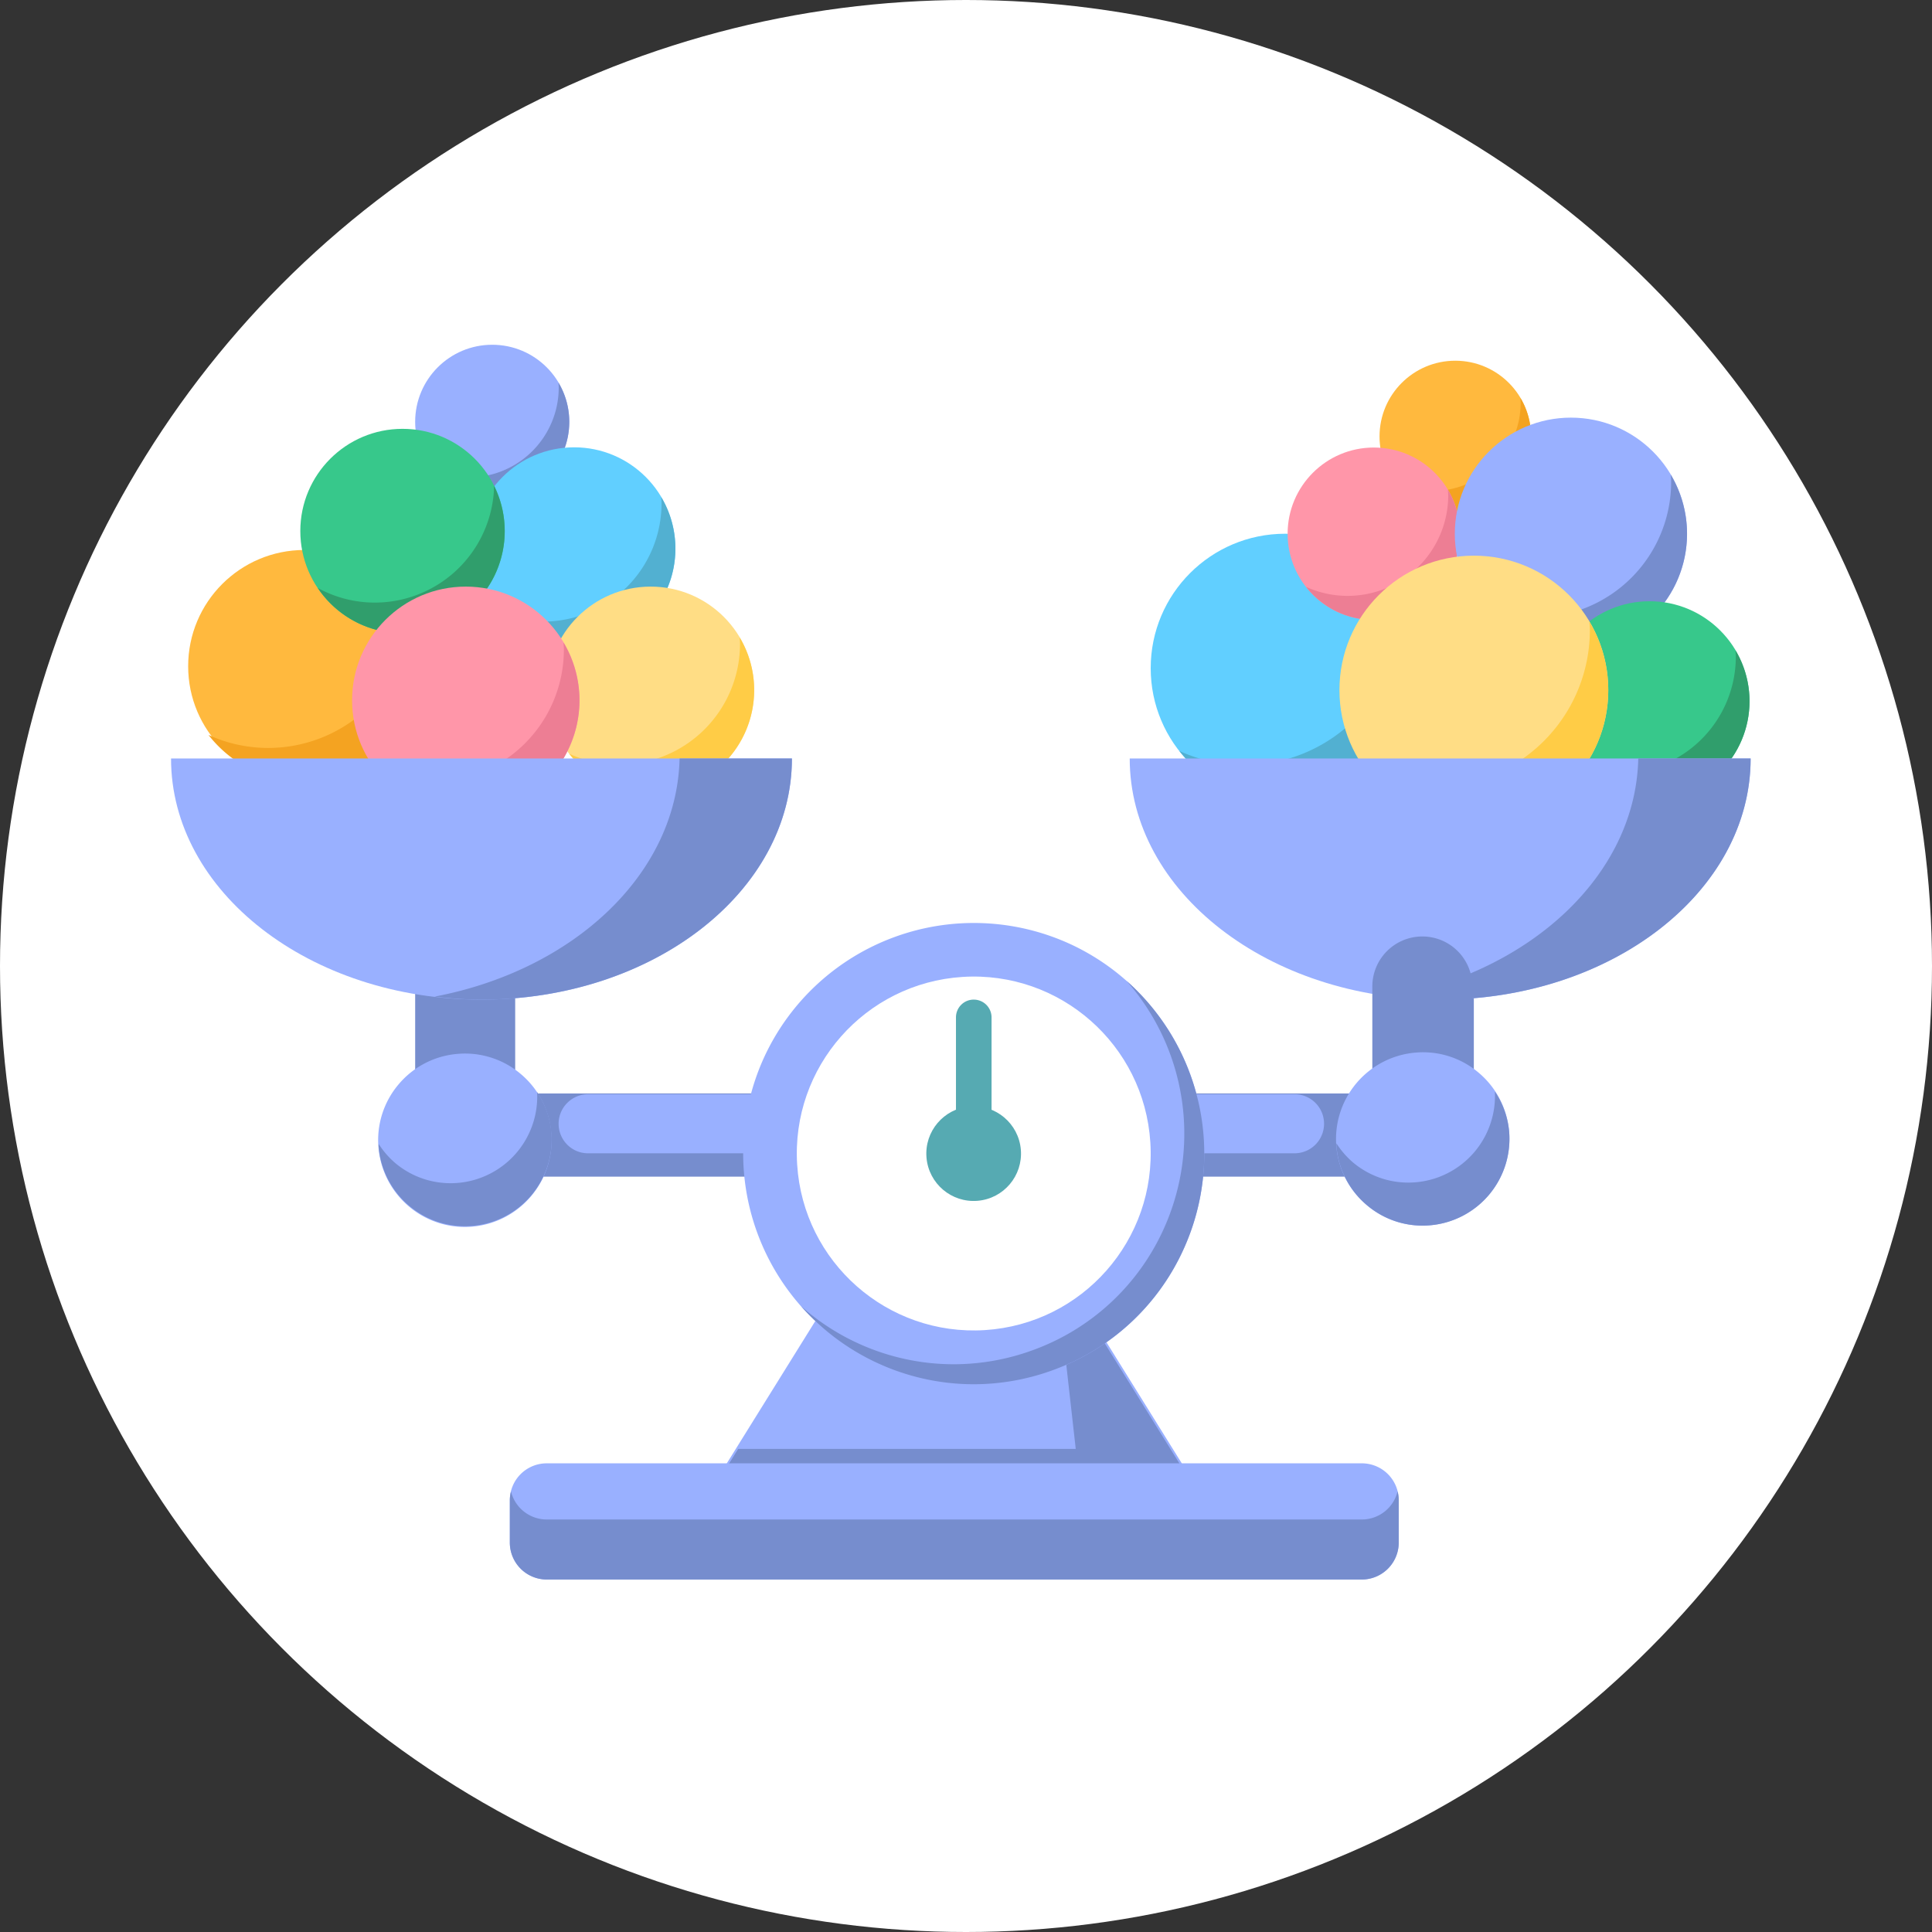 <svg xmlns="http://www.w3.org/2000/svg" width="115" height="115" viewBox="0 0 115 115">
  <rect x="0" y="0" width="115" height="115" fill="#333333" stroke="none"/>
  <g id="Vitamin_balance_icon" transform="translate(2805.651 -3766.821)">
    <circle id="Ellipse_1703" data-name="Ellipse 1703" cx="57.5" cy="57.5" r="57.5" transform="translate(-2805.651 3766.821)" fill="#fff"/>
    <g id="Group_11650" data-name="Group 11650">
      <g id="Group_11627" data-name="Group 11627">
        <circle id="Ellipse_1704" data-name="Ellipse 1704" cx="4.587" cy="4.587" r="4.587" transform="translate(-2780.939 3787.342)" fill="#99b0ff"/>
        <path id="Path_21018" data-name="Path 21018" d="M-2772.407,3789.6c0,.094.014.187.014.283a5.356,5.356,0,0,1-5.357,5.356,5.322,5.322,0,0,1-2.211-.482,4.572,4.572,0,0,0,3.609,1.763,4.588,4.588,0,0,0,4.587-4.588A4.56,4.56,0,0,0-2772.407,3789.6Z" fill="#768dce"/>
      </g>
      <g id="Group_11628" data-name="Group 11628">
        <circle id="Ellipse_1705" data-name="Ellipse 1705" cx="6.028" cy="6.028" r="6.028" transform="translate(-2777.504 3793.447)" fill="#61cfff"/>
        <path id="Path_21019" data-name="Path 21019" d="M-2766.293,3796.41c.007.124.019.246.019.372a7.038,7.038,0,0,1-7.039,7.038,7,7,0,0,1-2.906-.633,6.011,6.011,0,0,0,4.743,2.315,6.027,6.027,0,0,0,6.027-6.027A5.988,5.988,0,0,0-2766.293,3796.41Z" fill="#52b0d1"/>
      </g>
      <g id="Group_11629" data-name="Group 11629">
        <circle id="Ellipse_1706" data-name="Ellipse 1706" cx="6.159" cy="6.159" r="6.159" transform="translate(-2773.078 3801.738)" fill="#ffdd85"/>
        <path id="Path_21020" data-name="Path 21020" d="M-2761.623,3804.765c.007.127.02.252.02.38a7.192,7.192,0,0,1-7.192,7.192,7.153,7.153,0,0,1-2.97-.647,6.145,6.145,0,0,0,4.846,2.366,6.16,6.16,0,0,0,6.159-6.159A6.116,6.116,0,0,0-2761.623,3804.765Z" fill="#ffcc46"/>
      </g>
      <g id="Group_11630" data-name="Group 11630">
        <circle id="Ellipse_1707" data-name="Ellipse 1707" cx="4.509" cy="4.509" r="4.509" transform="translate(-2723.536 3788.292)" fill="#ffb93e"/>
        <path id="Path_21021" data-name="Path 21021" d="M-2715.15,3790.508c0,.093.014.184.014.278a5.265,5.265,0,0,1-5.265,5.265,5.248,5.248,0,0,1-2.174-.473,4.5,4.5,0,0,0,3.548,1.732,4.509,4.509,0,0,0,4.509-4.509A4.48,4.48,0,0,0-2715.15,3790.508Z" fill="#f4a321"/>
      </g>
      <g id="Group_11631" data-name="Group 11631">
        <circle id="Ellipse_1708" data-name="Ellipse 1708" cx="8.002" cy="8.002" r="8.002" transform="translate(-2737.157 3798.591)" fill="#61cfff"/>
        <path id="Path_21022" data-name="Path 21022" d="M-2722.274,3802.524c.008.164.025.327.025.493a9.344,9.344,0,0,1-9.344,9.344,9.3,9.3,0,0,1-3.858-.841,7.98,7.98,0,0,0,6.3,3.074,8,8,0,0,0,8-8A7.953,7.953,0,0,0-2722.274,3802.524Z" fill="#52b0d1"/>
      </g>
      <g id="Group_11632" data-name="Group 11632">
        <circle id="Ellipse_1709" data-name="Ellipse 1709" cx="5.131" cy="5.131" r="5.131" transform="translate(-2729.007 3793.46)" fill="#ff96a9"/>
        <path id="Path_21023" data-name="Path 21023" d="M-2719.463,3795.982c0,.106.016.21.016.317a5.991,5.991,0,0,1-5.992,5.991,5.964,5.964,0,0,1-2.474-.539,5.12,5.12,0,0,0,4.037,1.971,5.13,5.13,0,0,0,5.131-5.131A5.1,5.1,0,0,0-2719.463,3795.982Z" fill="#ed7e94"/>
      </g>
      <g id="Group_11633" data-name="Group 11633">
        <circle id="Ellipse_1710" data-name="Ellipse 1710" cx="6.911" cy="6.911" r="6.911" transform="translate(-2719.055 3791.68)" fill="#99b0ff"/>
        <path id="Path_21024" data-name="Path 21024" d="M-2706.2,3795.077c.008.142.022.282.022.426a8.071,8.071,0,0,1-8.071,8.07,8.016,8.016,0,0,1-3.332-.726,6.893,6.893,0,0,0,5.438,2.655,6.911,6.911,0,0,0,6.911-6.911A6.868,6.868,0,0,0-2706.2,3795.077Z" fill="#768dce"/>
      </g>
      <g id="Group_11634" data-name="Group 11634">
        <circle id="Ellipse_1711" data-name="Ellipse 1711" cx="5.95" cy="5.95" r="5.95" transform="translate(-2713.413 3802.609)" fill="#37c88b"/>
        <path id="Path_21025" data-name="Path 21025" d="M-2702.347,3805.534c.007.122.019.243.019.367a6.947,6.947,0,0,1-6.948,6.947,6.9,6.9,0,0,1-2.868-.625,5.933,5.933,0,0,0,4.681,2.286,5.95,5.95,0,0,0,5.95-5.95A5.911,5.911,0,0,0-2702.347,3805.534Z" fill="#309e6c"/>
      </g>
      <g id="Group_11635" data-name="Group 11635">
        <circle id="Ellipse_1712" data-name="Ellipse 1712" cx="8.002" cy="8.002" r="8.002" transform="translate(-2725.923 3799.896)" fill="#ffdd85"/>
        <path id="Path_21026" data-name="Path 21026" d="M-2711.041,3803.828c.009.165.025.327.025.494a9.343,9.343,0,0,1-9.343,9.343,9.291,9.291,0,0,1-3.858-.84,7.982,7.982,0,0,0,6.295,3.074,8,8,0,0,0,8-8A7.947,7.947,0,0,0-2711.041,3803.828Z" fill="#ffcc46"/>
      </g>
      <g id="Group_11636" data-name="Group 11636">
        <circle id="Ellipse_1713" data-name="Ellipse 1713" cx="6.92" cy="6.92" r="6.92" transform="translate(-2794.451 3799.558)" fill="#ffb93e"/>
        <path id="Path_21027" data-name="Path 21027" d="M-2781.113,3802.288c.008.152.023.3.023.454a8.6,8.6,0,0,1-8.6,8.6,8.55,8.55,0,0,1-3.551-.774,7.345,7.345,0,0,0,5.795,2.829,7.365,7.365,0,0,0,7.365-7.365A7.317,7.317,0,0,0-2781.113,3802.288Z" fill="#f4a321"/>
      </g>
      <g id="Group_11637" data-name="Group 11637">
        <circle id="Ellipse_1714" data-name="Ellipse 1714" cx="6.084" cy="6.084" r="6.084" transform="translate(-2787.775 3792.347)" fill="#37c88b"/>
        <path id="Path_21028" data-name="Path 21028" d="M-2776.248,3795.726c0,.126,0,.25-.008.376a7.105,7.105,0,0,1-7.6,6.569,7.064,7.064,0,0,1-2.879-.851,6.071,6.071,0,0,0,4.6,2.679,6.085,6.085,0,0,0,6.511-5.625A6.054,6.054,0,0,0-2776.248,3795.726Z" fill="#309e6c"/>
      </g>
      <g id="Group_11638" data-name="Group 11638">
        <circle id="Ellipse_1715" data-name="Ellipse 1715" cx="6.767" cy="6.767" r="6.767" transform="translate(-2784.694 3801.738)" fill="#ff96a9"/>
        <path id="Path_21029" data-name="Path 21029" d="M-2772.108,3805.064c.007.139.021.277.021.418a7.9,7.9,0,0,1-7.9,7.9,7.867,7.867,0,0,1-3.262-.711,6.749,6.749,0,0,0,5.324,2.6,6.767,6.767,0,0,0,6.767-6.767A6.727,6.727,0,0,0-2772.108,3805.064Z" fill="#ed7e94"/>
      </g>
      <g id="Group_11649" data-name="Group 11649">
        <g id="Group_11644" data-name="Group 11644">
          <g id="Group_11642" data-name="Group 11642">
            <path id="Path_21030" data-name="Path 21030" d="M-2777.962,3833.969a2.977,2.977,0,0,1-2.977-2.977v-5.452a2.977,2.977,0,0,1,2.977-2.977,2.977,2.977,0,0,1,2.977,2.977v5.452A2.977,2.977,0,0,1-2777.962,3833.969Z" fill="#768dce"/>
            <path id="Path_21031" data-name="Path 21031" d="M-2779.658,3836.775a2.477,2.477,0,0,1-1.829-2.391,2.475,2.475,0,0,1,2.475-2.475l59.227,0a2.472,2.472,0,0,1,2.474,2.476,2.475,2.475,0,0,1-2.475,2.475l-59.227,0A2.488,2.488,0,0,1-2779.658,3836.775Z" fill="#768dce"/>
            <path id="Path_21032" data-name="Path 21032" d="M-2771.1,3835.411a1.757,1.757,0,0,1-1.3-1.7,1.757,1.757,0,0,1,1.757-1.757h42.049a1.756,1.756,0,0,1,1.756,1.758,1.757,1.757,0,0,1-1.757,1.757l-42.049,0A1.774,1.774,0,0,1-2771.1,3835.411Z" fill="#99b0ff"/>
            <g id="Group_11639" data-name="Group 11639">
              <path id="Path_21033" data-name="Path 21033" d="M-2776.991,3826.322c10.206,0,18.48-6.426,18.48-14.353h-36.959C-2795.47,3819.9-2787.2,3826.322-2776.991,3826.322Z" fill="#99b0ff"/>
            </g>
            <path id="Path_21034" data-name="Path 21034" d="M-2765.2,3811.969c-.154,6.877-6.311,12.6-14.579,14.173a23.785,23.785,0,0,0,2.785.18c10.206,0,18.48-6.426,18.48-14.353Z" fill="#768dce"/>
            <path id="Path_21035" data-name="Path 21035" d="M-2720.9,3833.969a2.977,2.977,0,0,1-2.977-2.977v-5.452a2.977,2.977,0,0,1,2.977-2.977,2.977,2.977,0,0,1,2.977,2.977v5.452A2.977,2.977,0,0,1-2720.9,3833.969Z" fill="#768dce"/>
            <g id="Group_11640" data-name="Group 11640">
              <path id="Path_21036" data-name="Path 21036" d="M-2719.927,3826.322c10.206,0,18.48-6.426,18.48-14.353h-36.959C-2738.406,3819.9-2730.133,3826.322-2719.927,3826.322Z" fill="#99b0ff"/>
            </g>
            <path id="Path_21037" data-name="Path 21037" d="M-2708.134,3811.969c-.153,6.877-6.31,12.6-14.579,14.173a23.816,23.816,0,0,0,2.786.18c10.206,0,18.48-6.426,18.48-14.353Z" fill="#768dce"/>
            <path id="Path_21038" data-name="Path 21038" d="M-2720.988,3833.969a2.977,2.977,0,0,1-2.977-2.977v-5.452a2.977,2.977,0,0,1,2.977-2.977,2.977,2.977,0,0,1,2.977,2.977v5.452A2.977,2.977,0,0,1-2720.988,3833.969Z" fill="#768dce"/>
            <g id="Group_11641" data-name="Group 11641">
              <path id="Path_21039" data-name="Path 21039" d="M-2772.84,3834.249v0a5.126,5.126,0,0,0-1.819-3.505,5.125,5.125,0,0,0-3.764-1.191,5.129,5.129,0,0,0-3.507,1.818,5.133,5.133,0,0,0-1.192,3.767,5.169,5.169,0,0,0,3.806,4.54,5.116,5.116,0,0,0,1.78.156,5.166,5.166,0,0,0,4.7-5.583Z" fill="#99b0ff"/>
              <path id="Path_21040" data-name="Path 21040" d="M-2715.821,3834.174a5.132,5.132,0,0,0-1.819-3.505,5.111,5.111,0,0,0-3.767-1.192,5.166,5.166,0,0,0-4.7,5.585,5.128,5.128,0,0,0,1.82,3.5,5.117,5.117,0,0,0,1.976,1.037,5.131,5.131,0,0,0,1.79.155A5.165,5.165,0,0,0-2715.821,3834.174Z" fill="#99b0ff"/>
              <path id="Path_21041" data-name="Path 21041" d="M-2715.821,3834.174a5.11,5.11,0,0,0-.85-2.381,5.156,5.156,0,0,1-4.693,5.4,5.161,5.161,0,0,1-1.79-.155,5.143,5.143,0,0,1-1.977-1.037,5.139,5.139,0,0,1-.969-1.123c0,.062-.008.121,0,.184a5.128,5.128,0,0,0,1.82,3.5,5.117,5.117,0,0,0,1.976,1.037,5.131,5.131,0,0,0,1.79.155A5.165,5.165,0,0,0-2715.821,3834.174Z" fill="#768dce"/>
              <path id="Path_21042" data-name="Path 21042" d="M-2772.83,3834.211a5.122,5.122,0,0,0-.85-2.381,5.158,5.158,0,0,1-4.694,5.4,5.155,5.155,0,0,1-1.79-.156,5.115,5.115,0,0,1-1.976-1.037,5.182,5.182,0,0,1-.97-1.123c0,.062-.008.122,0,.184a5.129,5.129,0,0,0,1.819,3.5,5.127,5.127,0,0,0,1.977,1.037,5.149,5.149,0,0,0,1.79.156A5.166,5.166,0,0,0-2772.83,3834.211Z" fill="#768dce"/>
            </g>
          </g>
          <g id="Group_11643" data-name="Group 11643">
            <path id="Path_21043" data-name="Path 21043" d="M-2748.848,3832.154l15.09,24.26h-30.179Z" fill="#99b0ff"/>
            <path id="Path_21044" data-name="Path 21044" d="M-2761.712,3853.064l-2.226,3.578h30.179l-6.61-10.626h-2.042l.792,7.048Z" fill="#768dce"/>
            <path id="Path_21045" data-name="Path 21045" d="M-2724.581,3853.924h-48.534a2.195,2.195,0,0,0-2.189,2.188v2.539a2.2,2.2,0,0,0,2.189,2.189h48.534a2.2,2.2,0,0,0,2.188-2.189v-2.539A2.195,2.195,0,0,0-2724.581,3853.924Z" fill="#99b0ff"/>
            <path id="Path_21046" data-name="Path 21046" d="M-2724.581,3857.267h-48.534a2.193,2.193,0,0,1-2.12-1.672,2.174,2.174,0,0,0-.069.517v2.539a2.2,2.2,0,0,0,2.189,2.189h48.534a2.2,2.2,0,0,0,2.188-2.189v-2.539a2.162,2.162,0,0,0-.069-.517A2.191,2.191,0,0,1-2724.581,3857.267Z" fill="#768dce"/>
          </g>
        </g>
        <g id="Group_11646" data-name="Group 11646">
          <circle id="Ellipse_1716" data-name="Ellipse 1716" cx="12.012" cy="12.012" r="12.012" transform="translate(-2759.702 3823.471)" fill="#bae0ea"/>
          <path id="Path_21047" data-name="Path 21047" d="M-2747.7,3849.219a13.678,13.678,0,0,1-5.793-1.294,13.744,13.744,0,0,1-6.64-18.244,13.744,13.744,0,0,1,18.243-6.64,13.743,13.743,0,0,1,6.64,18.244,13.635,13.635,0,0,1-7.746,7.1A13.732,13.732,0,0,1-2747.7,3849.219Zm.024-24.031a10.309,10.309,0,0,0-9.347,5.944,10.309,10.309,0,0,0,4.98,13.683,10.228,10.228,0,0,0,7.873.343,10.226,10.226,0,0,0,5.81-5.324h0a10.308,10.308,0,0,0-4.98-13.682A10.228,10.228,0,0,0-2747.674,3825.188Z" fill="#99b0ff"/>
          <g id="Group_11645" data-name="Group 11645">
            <path id="Path_21048" data-name="Path 21048" d="M-2738.6,3825.2a13.745,13.745,0,0,1,2.163,14.891,13.639,13.639,0,0,1-7.747,7.1,13.724,13.724,0,0,1-4.7.836,13.679,13.679,0,0,1-5.794-1.294,13.646,13.646,0,0,1-3.287-2.162,13.656,13.656,0,0,0,4.478,3.353,13.68,13.68,0,0,0,5.793,1.293,13.731,13.731,0,0,0,4.7-.835,13.635,13.635,0,0,0,7.746-7.1A13.746,13.746,0,0,0-2738.6,3825.2Z" fill="#768dce"/>
          </g>
        </g>
        <g id="Group_11648" data-name="Group 11648">
          <circle id="Ellipse_1717" data-name="Ellipse 1717" cx="10.532" cy="10.532" r="10.532" transform="translate(-2758.868 3825.639) rotate(-3.634)" fill="#fff"/>
          <g id="Group_11647" data-name="Group 11647">
            <circle id="Ellipse_1718" data-name="Ellipse 1718" cx="9.288" cy="9.288" r="9.288" transform="translate(-2756.983 3826.2)" fill="none"/>
            <circle id="Ellipse_1719" data-name="Ellipse 1719" cx="2.818" cy="2.818" r="2.818" transform="translate(-2750.739 3832.917) rotate(-4.808)" fill="#56aab2"/>
            <path id="Path_21049" data-name="Path 21049" d="M-2747.689,3836.489a1.059,1.059,0,0,0,1.059-1.06v-8.048a1.059,1.059,0,0,0-1.058-1.059,1.049,1.049,0,0,0-.75.309,1.054,1.054,0,0,0-.31.75v8.049a1.054,1.054,0,0,0,.312.75A1.049,1.049,0,0,0-2747.689,3836.489Z" fill="#56aab2"/>
          </g>
        </g>
      </g>
    </g>
  </g>
</svg>
